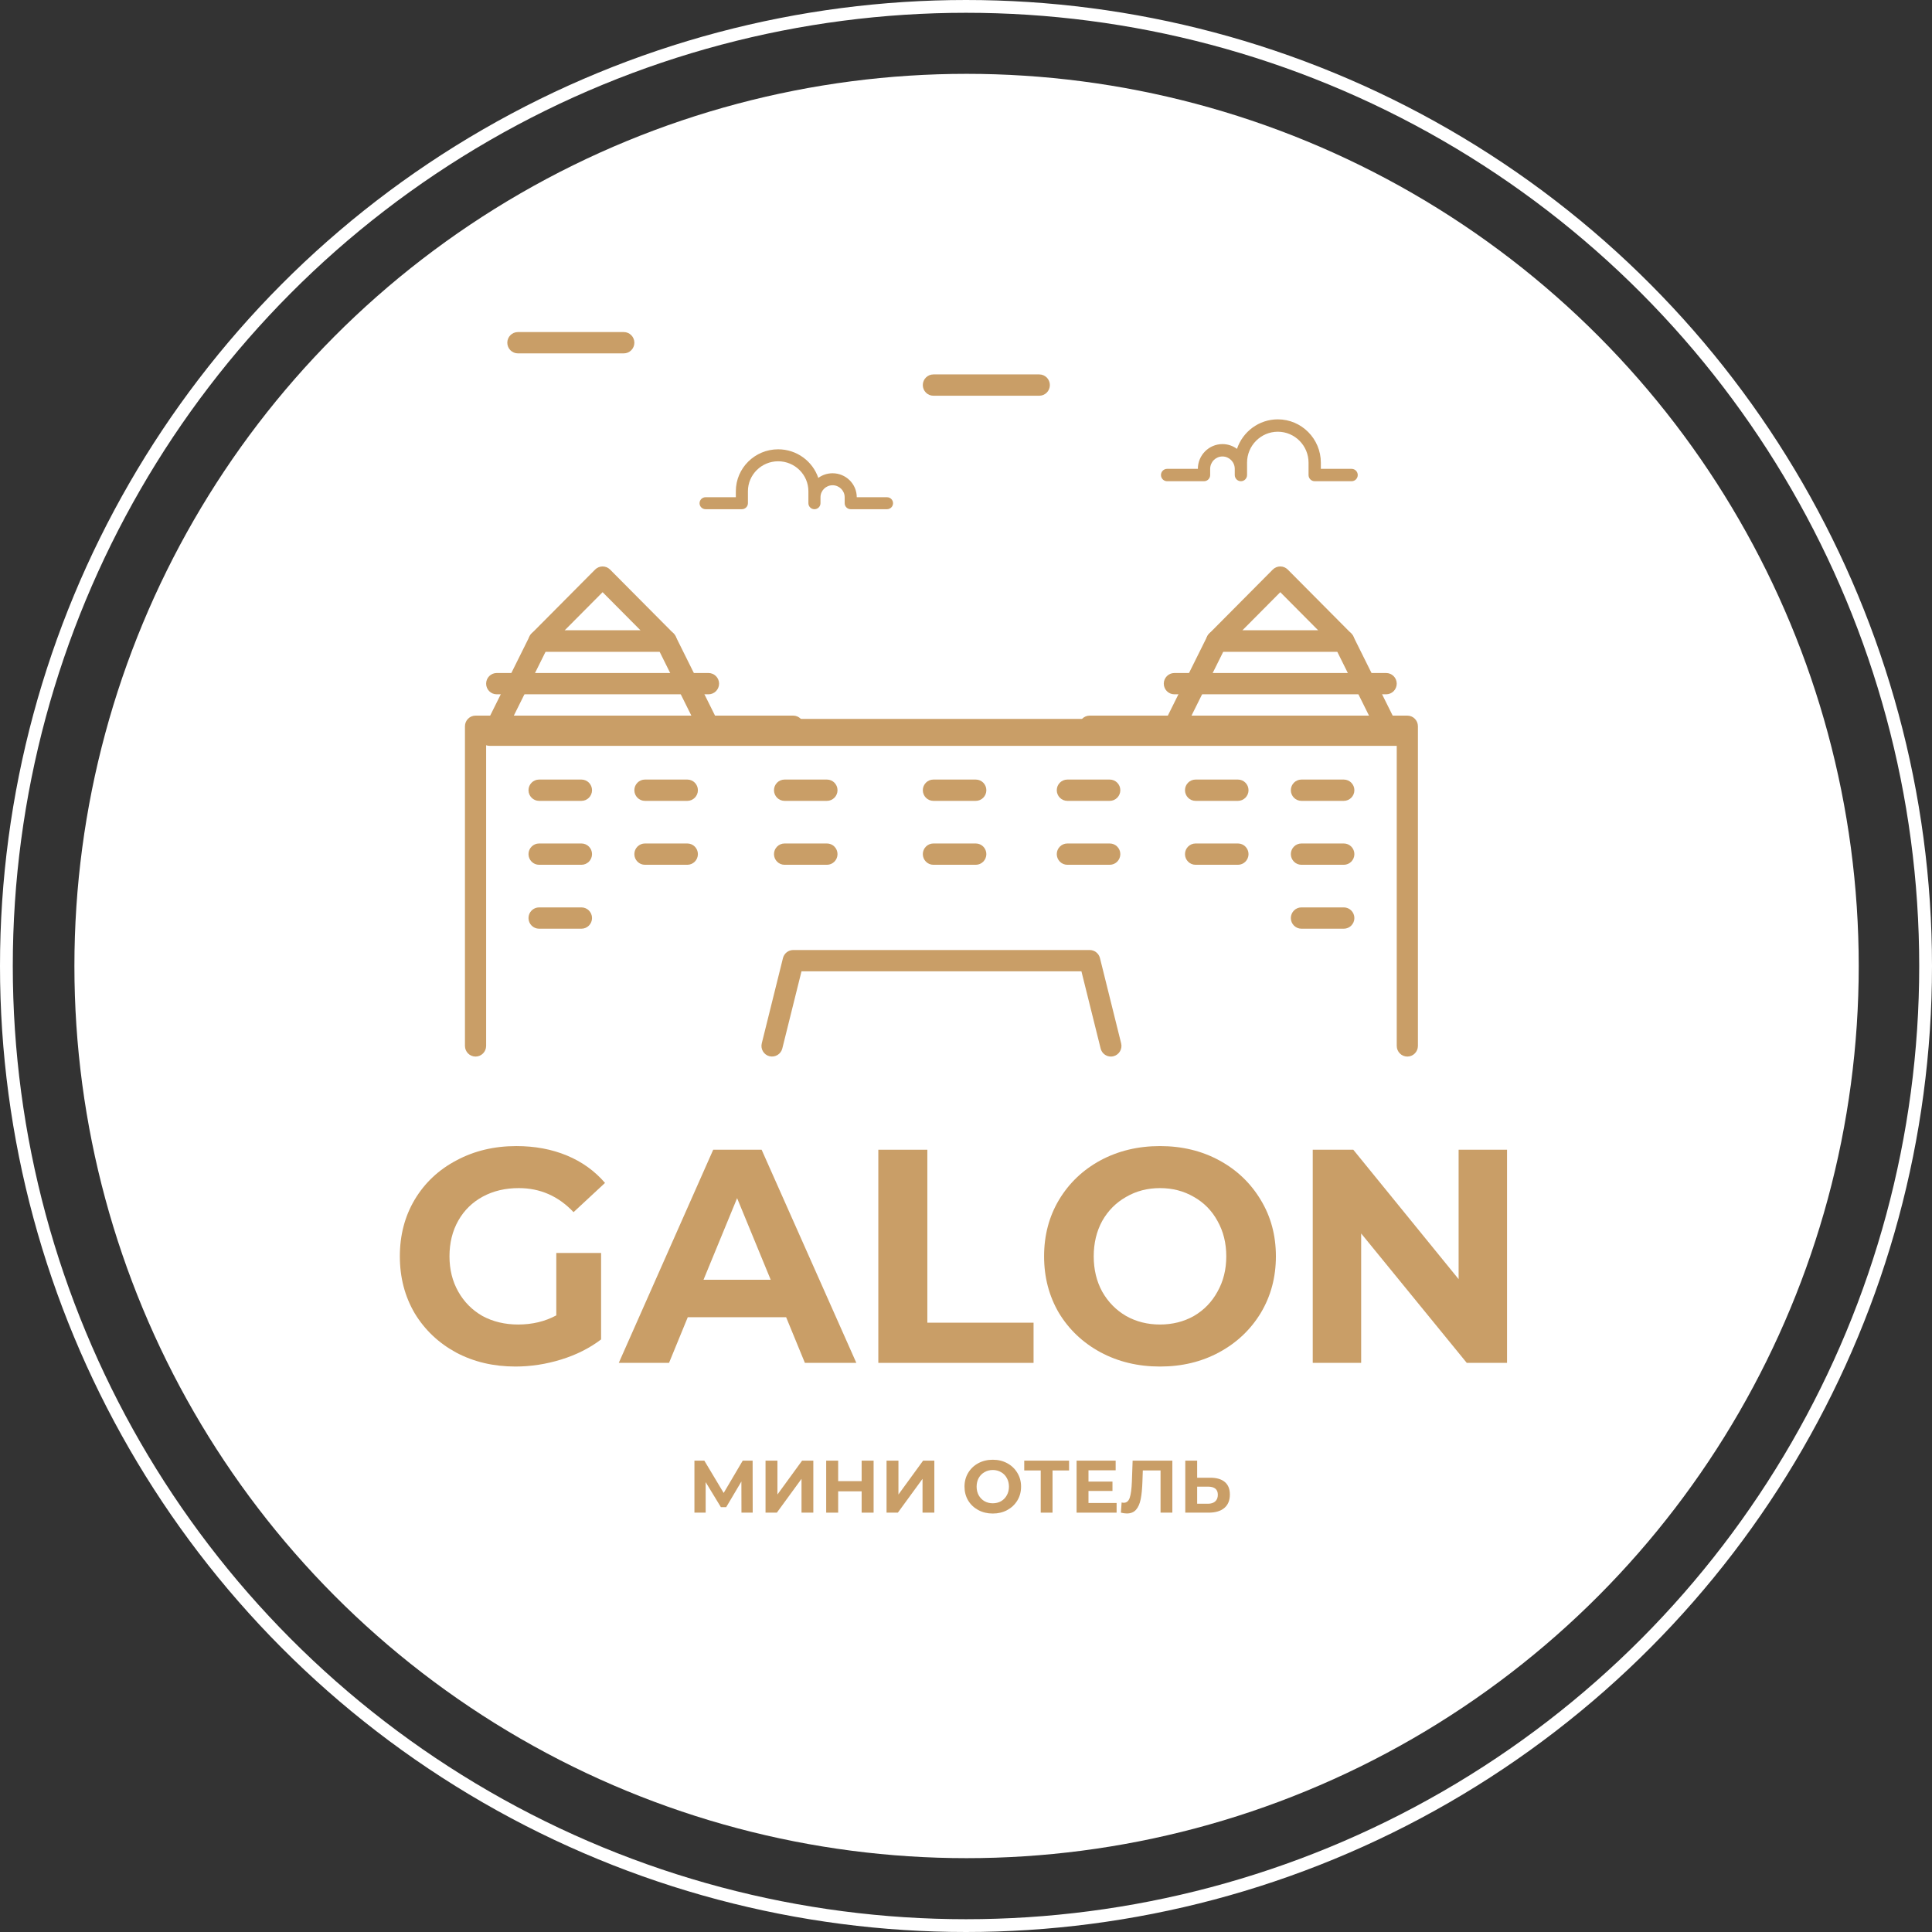 <?xml version="1.0" encoding="UTF-8"?> <svg xmlns="http://www.w3.org/2000/svg" width="129" height="129" viewBox="0 0 129 129" fill="none"><rect x="0" y="0" width="129" height="129" fill="#333333" stroke="none"/> <ellipse cx="64.538" cy="64.5" rx="59.57" ry="59.57" fill="white"></ellipse> <circle cx="64.5" cy="64.5" r="64.073" stroke="white" stroke-width="0.854"></circle> <path d="M37.144 83.66H40.135V89.434C39.367 90.017 38.478 90.465 37.468 90.776C36.457 91.088 35.44 91.244 34.416 91.244C32.948 91.244 31.628 90.932 30.456 90.309C29.284 89.672 28.361 88.797 27.688 87.686C27.028 86.561 26.698 85.294 26.698 83.884C26.698 82.474 27.028 81.214 27.688 80.102C28.361 78.977 29.291 78.103 30.476 77.48C31.662 76.843 32.995 76.524 34.477 76.524C35.716 76.524 36.841 76.734 37.852 77.154C38.862 77.574 39.71 78.184 40.397 78.984L38.296 80.936C37.286 79.865 36.067 79.33 34.639 79.33C33.736 79.33 32.935 79.519 32.234 79.899C31.534 80.278 30.988 80.814 30.598 81.505C30.207 82.196 30.012 82.989 30.012 83.884C30.012 84.765 30.207 85.551 30.598 86.242C30.988 86.934 31.527 87.476 32.214 87.869C32.914 88.248 33.709 88.438 34.598 88.438C35.541 88.438 36.39 88.235 37.144 87.828V83.66Z" fill="#C99E67"></path> <path d="M52.49 87.95H45.923L44.671 91H41.316L47.621 76.768H50.854L57.178 91H53.743L52.49 87.95ZM51.46 85.45L49.217 80.001L46.974 85.45H51.46Z" fill="#C99E67"></path> <path d="M58.646 76.768H61.919V88.316H69.011V91H58.646V76.768Z" fill="#C99E67"></path> <path d="M77.453 91.244C75.985 91.244 74.658 90.925 73.473 90.288C72.301 89.651 71.378 88.777 70.704 87.666C70.044 86.541 69.714 85.28 69.714 83.884C69.714 82.488 70.044 81.234 70.704 80.123C71.378 78.998 72.301 78.117 73.473 77.48C74.658 76.843 75.985 76.524 77.453 76.524C78.922 76.524 80.242 76.843 81.414 77.48C82.586 78.117 83.508 78.998 84.182 80.123C84.856 81.234 85.192 82.488 85.192 83.884C85.192 85.28 84.856 86.541 84.182 87.666C83.508 88.777 82.586 89.651 81.414 90.288C80.242 90.925 78.922 91.244 77.453 91.244ZM77.453 88.438C78.288 88.438 79.043 88.248 79.716 87.869C80.39 87.476 80.915 86.934 81.293 86.242C81.683 85.551 81.879 84.765 81.879 83.884C81.879 83.003 81.683 82.217 81.293 81.525C80.915 80.834 80.39 80.299 79.716 79.919C79.043 79.526 78.288 79.33 77.453 79.33C76.618 79.33 75.864 79.526 75.19 79.919C74.517 80.299 73.985 80.834 73.594 81.525C73.217 82.217 73.028 83.003 73.028 83.884C73.028 84.765 73.217 85.551 73.594 86.242C73.985 86.934 74.517 87.476 75.19 87.869C75.864 88.248 76.618 88.438 77.453 88.438Z" fill="#C99E67"></path> <path d="M100.625 76.768V91H97.937L90.885 82.359V91H87.652V76.768H90.36L97.392 85.409V76.768H100.625Z" fill="#C99E67"></path> <path d="M49.508 101L49.503 98.921L48.488 100.633H48.133L47.117 98.961V101H46.367V97.527H47.028L48.32 99.685L49.592 97.527H50.253L50.258 101H49.508Z" fill="#C99E67"></path> <path d="M51.115 97.527H51.909V99.789L53.556 97.527H54.306V101H53.517V98.743L51.87 101H51.115V97.527Z" fill="#C99E67"></path> <path d="M58.331 97.527V101H57.532V99.576H55.964V101H55.165V97.527H55.964V98.896H57.532V97.527H58.331Z" fill="#C99E67"></path> <path d="M59.195 97.527H59.989V99.789L61.636 97.527H62.386V101H61.597V98.743L59.95 101H59.195V97.527Z" fill="#C99E67"></path> <path d="M66.288 101.059C65.93 101.059 65.606 100.982 65.317 100.826C65.031 100.671 64.806 100.457 64.642 100.186C64.481 99.912 64.4 99.604 64.4 99.263C64.4 98.923 64.481 98.617 64.642 98.346C64.806 98.071 65.031 97.856 65.317 97.701C65.606 97.545 65.93 97.467 66.288 97.467C66.647 97.467 66.969 97.545 67.255 97.701C67.541 97.856 67.766 98.071 67.93 98.346C68.095 98.617 68.177 98.923 68.177 99.263C68.177 99.604 68.095 99.912 67.93 100.186C67.766 100.457 67.541 100.671 67.255 100.826C66.969 100.982 66.647 101.059 66.288 101.059ZM66.288 100.375C66.492 100.375 66.676 100.328 66.841 100.236C67.005 100.14 67.133 100.008 67.225 99.839C67.321 99.67 67.368 99.478 67.368 99.263C67.368 99.048 67.321 98.857 67.225 98.688C67.133 98.519 67.005 98.388 66.841 98.296C66.676 98.2 66.492 98.152 66.288 98.152C66.085 98.152 65.901 98.2 65.736 98.296C65.572 98.388 65.442 98.519 65.347 98.688C65.255 98.857 65.209 99.048 65.209 99.263C65.209 99.478 65.255 99.67 65.347 99.839C65.442 100.008 65.572 100.14 65.736 100.236C65.901 100.328 66.085 100.375 66.288 100.375Z" fill="#C99E67"></path> <path d="M71.382 98.182H70.278V101H69.489V98.182H68.389V97.527H71.382V98.182Z" fill="#C99E67"></path> <path d="M74.556 100.355V101H71.884V97.527H74.492V98.172H72.678V98.926H74.28V99.551H72.678V100.355H74.556Z" fill="#C99E67"></path> <path d="M78.278 97.527V101H77.49V98.182H76.306L76.281 98.906C76.265 99.399 76.226 99.799 76.163 100.107C76.101 100.411 75.996 100.646 75.848 100.811C75.703 100.973 75.499 101.055 75.236 101.055C75.128 101.055 74.996 101.036 74.842 101L74.891 100.32C74.934 100.333 74.981 100.34 75.034 100.34C75.225 100.34 75.358 100.228 75.433 100.003C75.509 99.775 75.557 99.419 75.576 98.936L75.626 97.527H78.278Z" fill="#C99E67"></path> <path d="M80.812 98.668C81.233 98.668 81.555 98.762 81.779 98.951C82.005 99.139 82.119 99.419 82.119 99.789C82.119 100.183 81.994 100.484 81.744 100.692C81.498 100.897 81.149 101 80.699 101H79.141V97.527H79.934V98.668H80.812ZM80.654 100.405C80.862 100.405 81.022 100.353 81.138 100.251C81.256 100.148 81.315 99.999 81.315 99.804C81.315 99.444 81.095 99.263 80.654 99.263H79.934V100.405H80.654Z" fill="#C99E67"></path> <path d="M90.246 32.131H87.783C87.556 32.131 87.372 31.946 87.372 31.718V30.892C87.372 29.753 86.451 28.826 85.319 28.826C84.188 28.826 83.266 29.753 83.266 30.892V31.718C83.266 31.946 83.082 32.131 82.856 32.131C82.629 32.131 82.445 31.946 82.445 31.718V31.305C82.445 30.85 82.076 30.479 81.624 30.479C81.171 30.479 80.803 30.85 80.803 31.305V31.718C80.803 31.946 80.619 32.131 80.392 32.131H77.929C77.702 32.131 77.518 31.946 77.518 31.718C77.518 31.49 77.702 31.305 77.929 31.305H79.981C79.981 30.394 80.718 29.652 81.624 29.652C81.986 29.652 82.322 29.771 82.594 29.972C82.976 28.827 84.054 28 85.319 28C86.904 28 88.193 29.297 88.193 30.892V31.305H90.246C90.473 31.305 90.657 31.49 90.657 31.718C90.657 31.946 90.473 32.131 90.246 32.131Z" fill="#C99E67"></path> <path d="M47.113 34H49.535C49.758 34 49.939 33.821 49.939 33.6V32.8C49.939 31.698 50.845 30.8 51.958 30.8C53.071 30.8 53.977 31.698 53.977 32.8V33.6C53.977 33.821 54.157 34 54.38 34C54.603 34 54.784 33.821 54.784 33.6V33.2C54.784 32.759 55.147 32.4 55.592 32.4C56.036 32.4 56.399 32.759 56.399 33.2V33.6C56.399 33.821 56.58 34 56.803 34H59.225C59.448 34 59.629 33.821 59.629 33.6C59.629 33.379 59.448 33.2 59.225 33.2H57.206C57.206 32.318 56.482 31.6 55.592 31.6C55.235 31.6 54.905 31.715 54.638 31.91C54.262 30.801 53.202 30 51.958 30C50.399 30 49.132 31.256 49.132 32.8V33.2H47.113C46.89 33.2 46.709 33.379 46.709 33.6C46.709 33.821 46.89 34 47.113 34Z" fill="#C99E67"></path> <path d="M41.65 23.595H34.58C34.189 23.595 33.873 23.276 33.873 22.883C33.873 22.491 34.189 22.172 34.58 22.172H41.65C42.04 22.172 42.357 22.491 42.357 22.883C42.357 23.276 42.04 23.595 41.65 23.595Z" fill="#C99E67"></path> <path d="M69.393 26.423H62.323C61.933 26.423 61.616 26.104 61.616 25.711C61.616 25.319 61.933 25 62.323 25H69.393C69.784 25 70.1 25.319 70.1 25.711C70.1 26.104 69.784 26.423 69.393 26.423Z" fill="#C99E67"></path> <path d="M74.174 70.547C73.857 70.547 73.568 70.332 73.489 70.007L72.207 64.855H53.516L52.235 70.007C52.14 70.389 51.756 70.616 51.378 70.525C50.999 70.43 50.769 70.044 50.864 69.663L52.278 63.972C52.357 63.655 52.64 63.433 52.963 63.433H72.76C73.083 63.433 73.366 63.655 73.445 63.972L74.859 69.663C74.954 70.044 74.724 70.43 74.345 70.525C74.288 70.54 74.23 70.547 74.174 70.547Z" fill="#C99E67"></path> <path d="M93.968 70.547C93.578 70.547 93.261 70.228 93.261 69.835V49.205H72.758C72.368 49.205 72.051 48.886 72.051 48.494C72.051 48.101 72.368 47.782 72.758 47.782H93.968C94.358 47.782 94.675 48.101 94.675 48.494V69.835C94.675 70.228 94.358 70.547 93.968 70.547Z" fill="#C99E67"></path> <path d="M31.752 70.547C31.362 70.547 31.045 70.228 31.045 69.835V48.494C31.045 48.101 31.362 47.782 31.752 47.782H52.962C53.352 47.782 53.669 48.101 53.669 48.494C53.669 48.886 53.352 49.205 52.962 49.205H32.459V69.835C32.459 70.228 32.142 70.547 31.752 70.547Z" fill="#C99E67"></path> <path d="M38.823 53.474H35.995C35.605 53.474 35.288 53.155 35.288 52.762C35.288 52.37 35.605 52.051 35.995 52.051H38.823C39.213 52.051 39.53 52.37 39.53 52.762C39.53 53.155 39.213 53.474 38.823 53.474Z" fill="#C99E67"></path> <path d="M38.823 57.742H35.995C35.605 57.742 35.288 57.423 35.288 57.03C35.288 56.638 35.605 56.319 35.995 56.319H38.823C39.213 56.319 39.53 56.638 39.53 57.03C39.53 57.423 39.213 57.742 38.823 57.742Z" fill="#C99E67"></path> <path d="M45.892 57.742H43.063C42.673 57.742 42.356 57.423 42.356 57.03C42.356 56.638 42.673 56.319 43.063 56.319H45.892C46.282 56.319 46.599 56.638 46.599 57.03C46.599 57.423 46.282 57.742 45.892 57.742Z" fill="#C99E67"></path> <path d="M38.823 62.01H35.995C35.605 62.01 35.288 61.691 35.288 61.299C35.288 60.906 35.605 60.587 35.995 60.587H38.823C39.213 60.587 39.53 60.906 39.53 61.299C39.53 61.691 39.213 62.01 38.823 62.01Z" fill="#C99E67"></path> <path d="M45.892 53.474H43.063C42.673 53.474 42.356 53.155 42.356 52.762C42.356 52.37 42.673 52.051 43.063 52.051H45.892C46.282 52.051 46.599 52.37 46.599 52.762C46.599 53.155 46.282 53.474 45.892 53.474Z" fill="#C99E67"></path> <path d="M89.725 53.474H86.897C86.507 53.474 86.19 53.155 86.19 52.762C86.19 52.37 86.507 52.051 86.897 52.051H89.725C90.115 52.051 90.432 52.37 90.432 52.762C90.432 53.155 90.115 53.474 89.725 53.474Z" fill="#C99E67"></path> <path d="M89.725 57.742H86.897C86.507 57.742 86.19 57.423 86.19 57.03C86.19 56.638 86.507 56.319 86.897 56.319H89.725C90.115 56.319 90.432 56.638 90.432 57.03C90.432 57.423 90.115 57.742 89.725 57.742Z" fill="#C99E67"></path> <path d="M82.657 57.742H79.829C79.438 57.742 79.122 57.423 79.122 57.03C79.122 56.638 79.438 56.319 79.829 56.319H82.657C83.047 56.319 83.364 56.638 83.364 57.03C83.364 57.423 83.047 57.742 82.657 57.742Z" fill="#C99E67"></path> <path d="M65.152 57.742H62.324C61.934 57.742 61.617 57.423 61.617 57.03C61.617 56.638 61.934 56.319 62.324 56.319H65.152C65.543 56.319 65.859 56.638 65.859 57.03C65.859 57.423 65.543 57.742 65.152 57.742Z" fill="#C99E67"></path> <path d="M55.214 57.742H52.386C51.995 57.742 51.679 57.423 51.679 57.03C51.679 56.638 51.995 56.319 52.386 56.319H55.214C55.604 56.319 55.921 56.638 55.921 57.03C55.921 57.423 55.604 57.742 55.214 57.742Z" fill="#C99E67"></path> <path d="M74.097 57.742H71.269C70.878 57.742 70.561 57.423 70.561 57.03C70.561 56.638 70.878 56.319 71.269 56.319H74.097C74.487 56.319 74.804 56.638 74.804 57.03C74.804 57.423 74.487 57.742 74.097 57.742Z" fill="#C99E67"></path> <path d="M89.725 62.01H86.897C86.507 62.01 86.19 61.691 86.19 61.299C86.19 60.906 86.507 60.587 86.897 60.587H89.725C90.115 60.587 90.432 60.906 90.432 61.299C90.432 61.691 90.115 62.01 89.725 62.01Z" fill="#C99E67"></path> <path d="M82.657 53.474H79.829C79.438 53.474 79.122 53.155 79.122 52.762C79.122 52.37 79.438 52.051 79.829 52.051H82.657C83.047 52.051 83.364 52.37 83.364 52.762C83.364 53.155 83.047 53.474 82.657 53.474Z" fill="#C99E67"></path> <path d="M65.152 53.474H62.324C61.934 53.474 61.617 53.155 61.617 52.762C61.617 52.37 61.934 52.051 62.324 52.051H65.152C65.543 52.051 65.859 52.37 65.859 52.762C65.859 53.155 65.543 53.474 65.152 53.474Z" fill="#C99E67"></path> <path d="M55.214 53.474H52.386C51.995 53.474 51.679 53.155 51.679 52.762C51.679 52.37 51.995 52.051 52.386 52.051H55.214C55.604 52.051 55.921 52.37 55.921 52.762C55.921 53.155 55.604 53.474 55.214 53.474Z" fill="#C99E67"></path> <path d="M74.097 53.474H71.269C70.878 53.474 70.561 53.155 70.561 52.762C70.561 52.37 70.878 52.051 71.269 52.051H74.097C74.487 52.051 74.804 52.37 74.804 52.762C74.804 53.155 74.487 53.474 74.097 53.474Z" fill="#C99E67"></path> <path d="M47.306 49.205H33.165C32.921 49.205 32.693 49.077 32.564 48.868C32.436 48.658 32.423 48.395 32.533 48.176L35.361 42.485C35.481 42.243 35.726 42.091 35.993 42.091H44.477C44.745 42.091 44.989 42.243 45.109 42.483L47.938 48.175C48.048 48.395 48.035 48.657 47.906 48.866C47.778 49.075 47.55 49.205 47.306 49.205ZM34.309 47.782H46.162L44.041 43.514H36.43L34.309 47.782Z" fill="#C99E67"></path> <path d="M47.306 46.359H33.166C32.775 46.359 32.459 46.041 32.459 45.648C32.459 45.255 32.775 44.937 33.166 44.937H47.306C47.696 44.937 48.013 45.255 48.013 45.648C48.013 46.041 47.696 46.359 47.306 46.359Z" fill="#C99E67"></path> <path d="M44.478 43.514H35.994C35.708 43.514 35.449 43.34 35.34 43.074C35.23 42.808 35.291 42.502 35.493 42.299L39.735 38.03C40.011 37.753 40.459 37.753 40.735 38.03L44.977 42.299C45.179 42.502 45.24 42.808 45.13 43.074C45.022 43.34 44.764 43.514 44.478 43.514ZM37.7 42.091H42.771L40.236 39.54L37.7 42.091Z" fill="#C99E67"></path> <path d="M92.553 49.205H78.413C78.168 49.205 77.941 49.077 77.812 48.868C77.683 48.658 77.671 48.395 77.781 48.176L80.609 42.485C80.729 42.243 80.974 42.091 81.241 42.091H89.725C89.992 42.091 90.237 42.243 90.357 42.483L93.185 48.175C93.295 48.395 93.283 48.657 93.154 48.866C93.025 49.075 92.798 49.205 92.553 49.205ZM79.557 47.782H91.409L89.288 43.514H81.678L79.557 47.782Z" fill="#C99E67"></path> <path d="M92.553 46.359H78.413C78.023 46.359 77.706 46.041 77.706 45.648C77.706 45.255 78.023 44.937 78.413 44.937H92.553C92.943 44.937 93.26 45.255 93.26 45.648C93.26 46.041 92.943 46.359 92.553 46.359Z" fill="#C99E67"></path> <path d="M89.727 43.514H81.243C80.957 43.514 80.698 43.34 80.59 43.074C80.479 42.808 80.54 42.502 80.742 42.299L84.984 38.03C85.26 37.753 85.708 37.753 85.984 38.03L90.226 42.299C90.428 42.502 90.489 42.808 90.379 43.074C90.271 43.34 90.013 43.514 89.727 43.514ZM82.95 42.091H88.02L85.485 39.54L82.95 42.091Z" fill="#C99E67"></path> <rect x="31.802" y="48" width="62.611" height="1.8" rx="0.9" fill="#C99E67"></rect> </svg> 